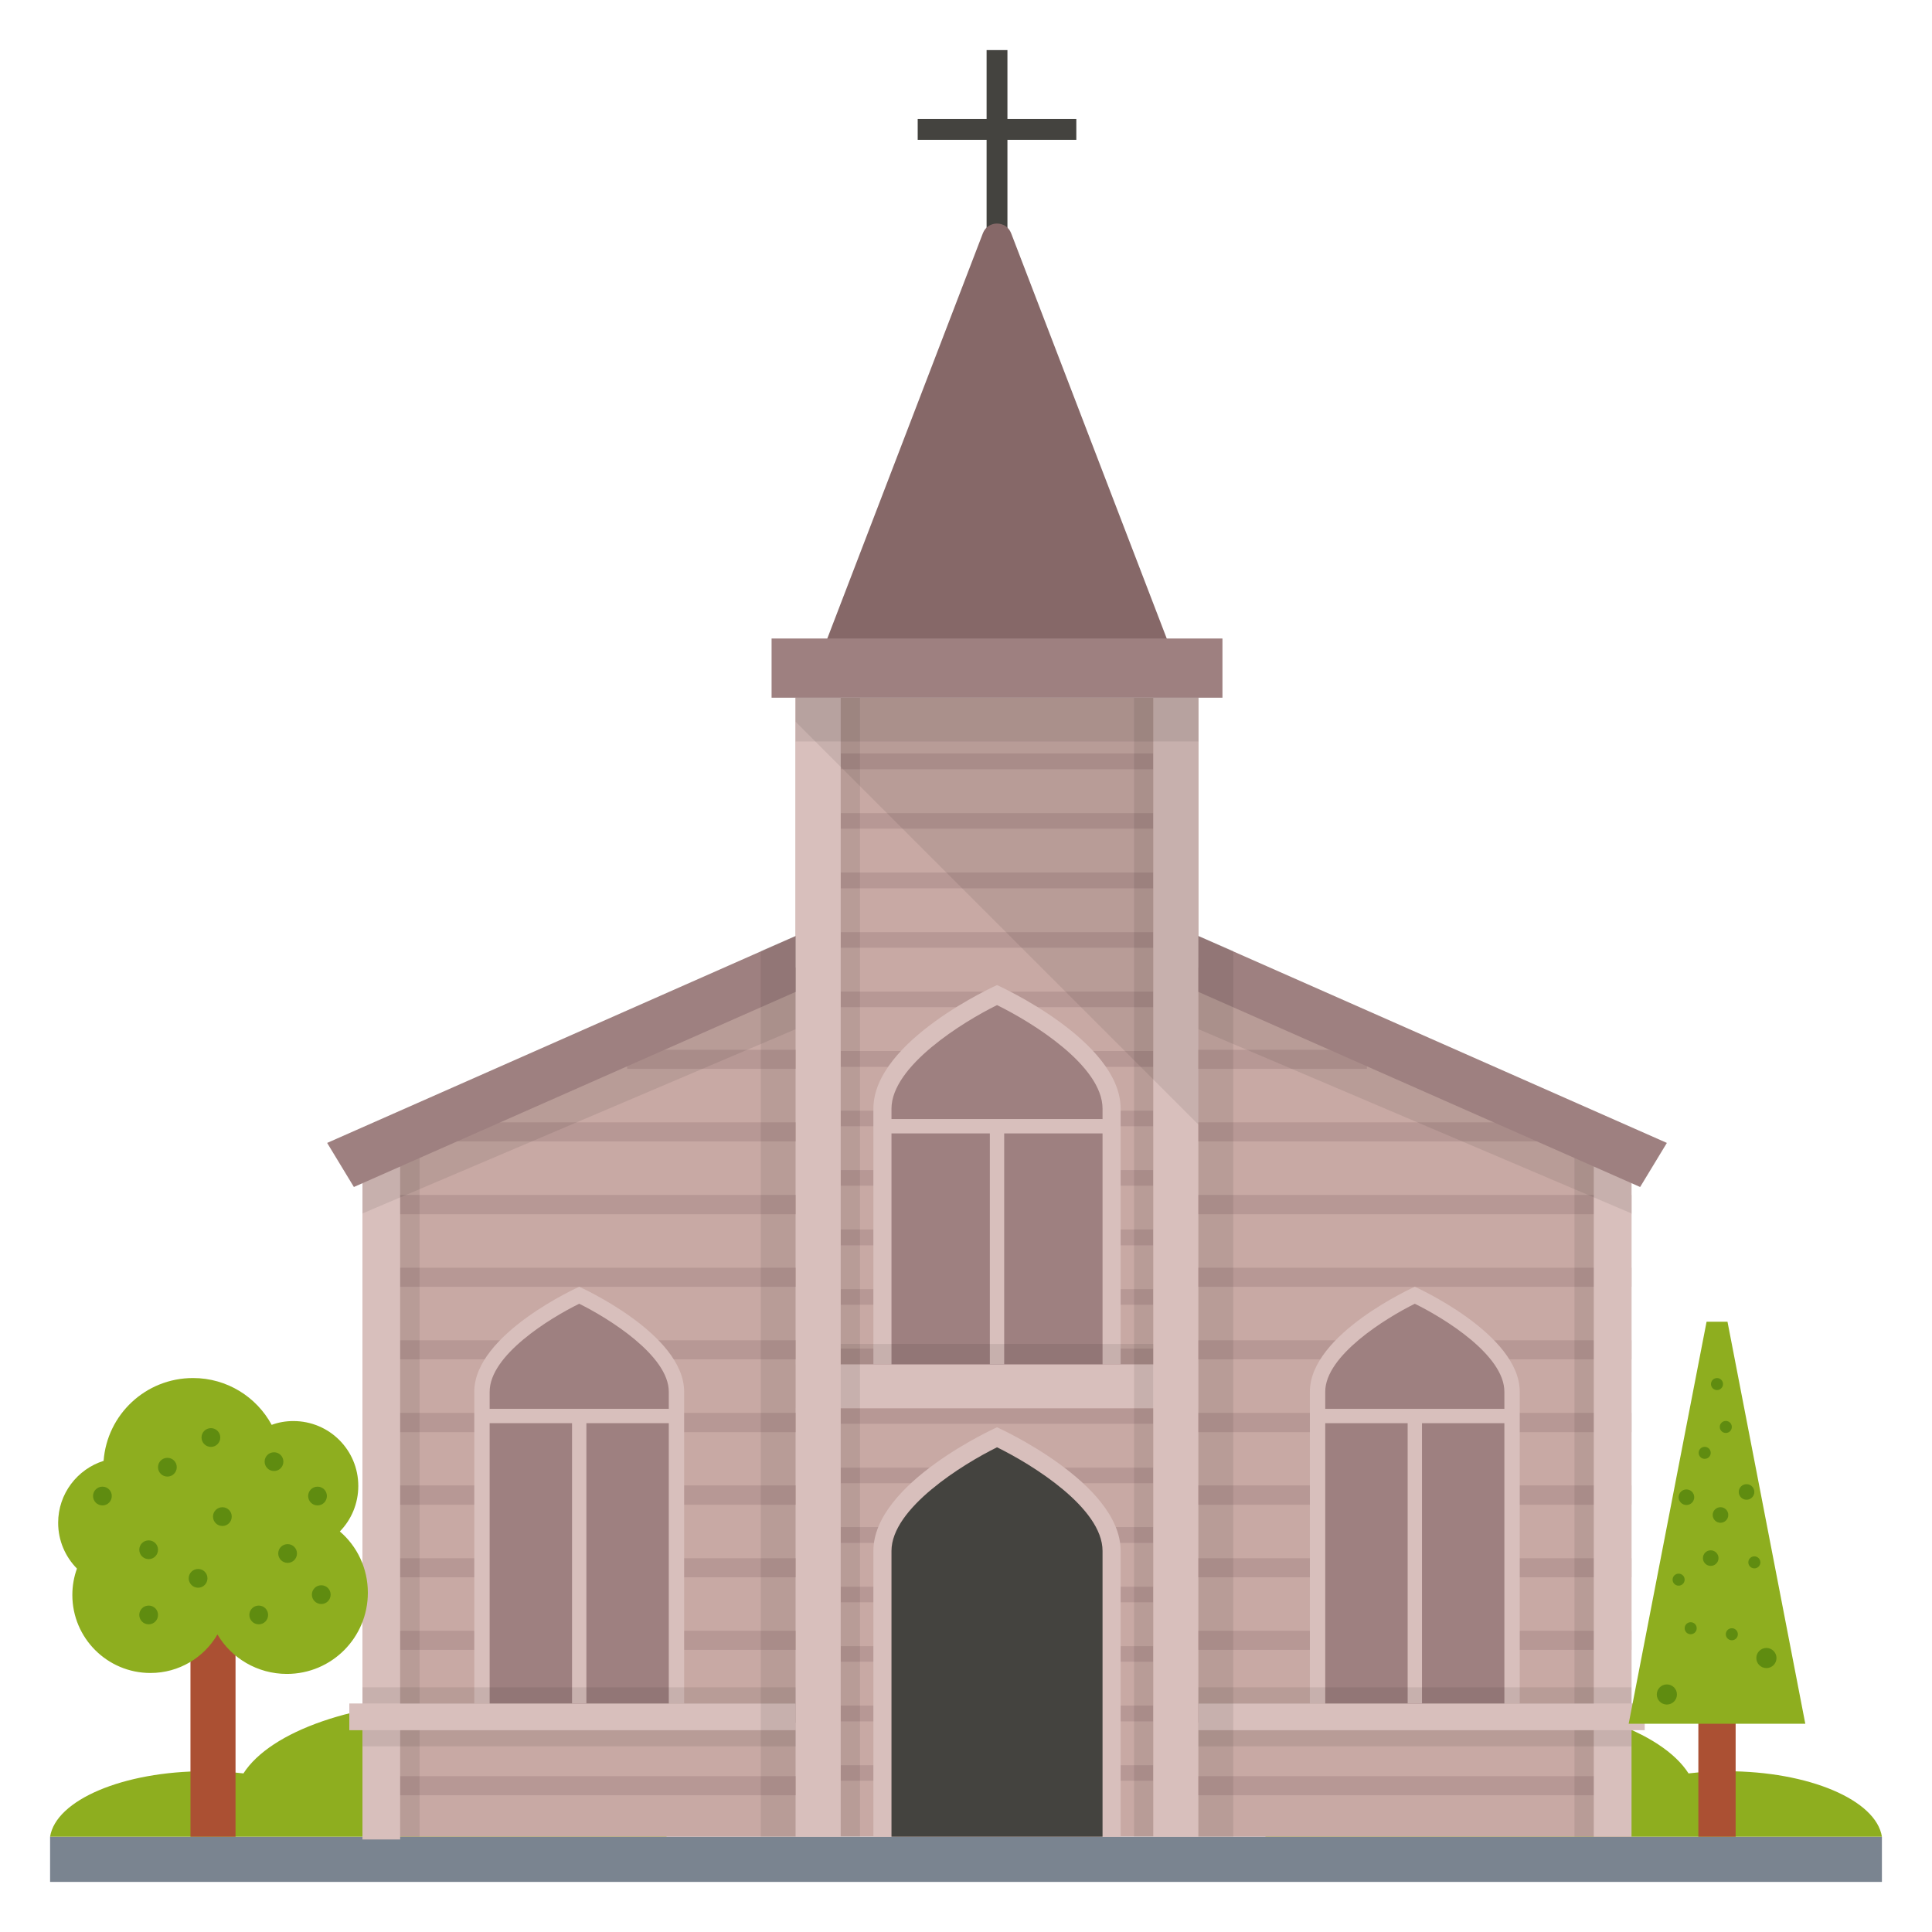 <svg xmlns="http://www.w3.org/2000/svg" enable-background="new 0 0 135 135" viewBox="0 0 135 135" id="church"><rect width="128" height="3.16" x="3.5" y="128.34" fill="#7a8490"></rect><path fill="#8eae1f" d="M3.5 128.34c.403-2.559 5.096-4.574 10.844-4.574.927 0 1.82.053 2.667.152 1.876-2.938 7.855-5.082 14.952-5.082 8.623 0 15.585 3.15 15.585 7.054 0 .863-.36 1.686-.989 2.45H3.5zM131.5 128.34c-.403-2.559-5.096-4.574-10.844-4.574-.927 0-1.82.053-2.667.152-1.876-2.938-7.855-5.082-14.952-5.082-8.623 0-15.585 3.15-15.585 7.054 0 .863.36 1.686.989 2.45H131.5z"></path><rect width="28.15" height="79.58" x="55.59" y="48.749" fill="#c8a9a4"></rect><rect width="21.844" height="1.088" x="58.745" y="115.026" fill="#b79895"></rect><rect width="21.844" height="1.088" x="58.745" y="98.402" fill="#b79895"></rect><rect width="21.844" height="1.106" x="58.745" y="52.647" fill="#b79895"></rect><rect width="21.844" height="1.088" x="58.745" y="77.609" fill="#b79895"></rect><rect width="21.844" height="1.106" x="58.745" y="94.233" fill="#b79895"></rect><rect width="21.844" height="1.106" x="58.745" y="60.967" fill="#b79895"></rect><rect width="21.844" height="1.088" x="58.745" y="81.761" fill="#b79895"></rect><rect width="21.844" height="1.106" x="58.745" y="106.705" fill="#b79895"></rect><rect width="21.844" height="1.087" x="58.745" y="69.289" fill="#b79895"></rect><rect width="21.844" height="1.087" x="58.745" y="56.817" fill="#b79895"></rect><rect width="21.844" height="1.106" x="58.745" y="73.44" fill="#b79895"></rect><rect width="21.844" height="1.087" x="58.745" y="65.137" fill="#b79895"></rect><rect width="21.844" height="1.106" x="58.745" y="85.912" fill="#b79895"></rect><rect width="21.844" height="1.088" x="58.745" y="90.081" fill="#b79895"></rect><rect width="21.844" height="1.088" x="58.745" y="102.553" fill="#b79895"></rect><rect width="21.844" height="1.088" x="58.745" y="110.875" fill="#b79895"></rect><rect width="21.844" height="1.088" x="58.745" y="123.346" fill="#b79895"></rect><rect width="21.844" height="1.106" x="58.745" y="119.177" fill="#b79895"></rect><rect width="3.154" height="79.582" x="55.591" y="48.75" fill="#d8bfbc"></rect><rect width="28.153" height="3.063" x="55.591" y="95.339" fill="#d8bfbc"></rect><rect width="1.347" height="79.582" x="58.745" y="48.75" opacity=".08"></rect><rect width="1.347" height="79.582" x="79.243" y="48.75" opacity=".08"></rect><rect width="3.154" height="79.582" x="80.59" y="48.75" fill="#d8bfbc"></rect><g><rect width="11.084" height="1.456" x="64.125" y="8.314" fill="#44433f"></rect><rect width="1.456" height="17.702" x="68.939" y="3.5" fill="#44433f"></rect></g><path fill="#866868" d="M82.765,47.843h-26.195l12.109-31.543
				c0.344-0.906,1.631-0.906,1.976,0L82.765,47.843z"></path><rect width="31.505" height="4.137" x="53.915" y="44.616" fill="#9e8080"></rect><path fill="#d8bfbc" d="M69.667,99.733h-0c0,0-8.638,3.868-8.638,8.638v19.968h17.277
				v-19.968C78.306,103.601,69.667,99.733,69.667,99.733z"></path><path fill="#44433f" d="M62.293,128.339v-19.968c0-2.986,5.006-6.071,7.375-7.24
				c2.458,1.206,7.373,4.238,7.373,7.24v19.968H62.293z"></path><path fill="#d8bfbc" d="M69.667,68.833h-0c0,0-8.638,3.868-8.638,8.638v17.86h17.277
				V77.472C78.306,72.701,69.667,68.833,69.667,68.833z"></path><path fill="#9e8080" d="M62.293,95.331V77.472c0-2.986,5.006-6.071,7.375-7.24
				c2.458,1.206,7.373,4.238,7.373,7.24v17.86H62.293z"></path><rect width="28.153" height="3.064" x="55.591" y="48.75" opacity=".08"></rect><g><polygon fill="#c8a9a4" points="83.738 67.61 83.738 128.34 114 128.34 114 80.467"></polygon><rect width="11.773" height="1.331" x="83.738" y="73.353" fill="#b79895"></rect><rect width="25.73" height="1.331" x="83.738" y="78.425" fill="#b79895"></rect><rect width="30.262" height="1.349" x="83.738" y="83.495" fill="#b79895"></rect><rect width="30.262" height="1.332" x="83.738" y="88.583" fill="#b79895"></rect><rect width="30.262" height="1.331" x="83.738" y="93.654" fill="#b79895"></rect><rect width="30.262" height="1.349" x="83.738" y="98.724" fill="#b79895"></rect><rect width="30.262" height="1.349" x="83.738" y="103.795" fill="#b79895"></rect><rect width="30.262" height="1.332" x="83.738" y="108.883" fill="#b79895"></rect><rect width="30.262" height="1.331" x="83.738" y="113.954" fill="#b79895"></rect><rect width="30.262" height="1.349" x="83.738" y="119.024" fill="#b79895"></rect><rect width="30.262" height="1.332" x="83.738" y="124.112" fill="#b79895"></rect><polygon points="110.016 78.775 114 80.468 114 128.34 110.016 128.34" opacity=".08"></polygon><polygon fill="#d8bfbc" points="111.367 79.349 111.367 128.34 114 128.34 114 80.468"></polygon><rect width="31.188" height="1.867" x="83.738" y="119.032" fill="#d8bfbc"></rect><polygon points="114 80.474 114 84.788 83.744 71.917 83.744 67.603" opacity=".08"></polygon><g><polygon fill="#9e8080" points="83.738 65.403 83.738 69.308 114.606 82.942 116.474 79.862"></polygon></g><path fill="#d8bfbc" d="M98.861,89.913h-0c0,0-7.332,3.283-7.332,7.332v21.786h14.664
					v-21.786C106.193,93.196,98.861,89.913,98.861,89.913z"></path><path fill="#9e8080" d="M92.602,119.032v-21.786c0-2.534,4.249-5.153,6.259-6.145
					c2.086,1.024,6.258,3.597,6.258,6.145v21.786H92.602z"></path><rect width="13.198" height="1.002" x="92.262" y="98.445" fill="#d8bfbc"></rect><rect width="1.002" height="20.079" x="98.361" y="98.946" fill="#d8bfbc"></rect><rect width="30.262" height="1.128" x="83.738" y="117.904" opacity=".08"></rect><rect width="30.262" height="1.128" x="83.738" y="120.899" opacity=".08"></rect><polygon points="86.175 66.439 83.738 65.403 83.738 128.34 86.175 128.34" opacity=".08"></polygon></g><g><polygon fill="#c8a9a4" points="55.596 67.61 55.596 128.34 25.334 128.34 25.334 80.467"></polygon><rect width="11.773" height="1.331" x="43.823" y="73.353" fill="#b79895"></rect><rect width="25.73" height="1.331" x="29.866" y="78.425" fill="#b79895"></rect><rect width="30.262" height="1.349" x="25.334" y="83.495" fill="#b79895"></rect><rect width="30.262" height="1.332" x="25.334" y="88.583" fill="#b79895"></rect><rect width="30.262" height="1.331" x="25.334" y="93.654" fill="#b79895"></rect><rect width="30.262" height="1.349" x="25.334" y="98.724" fill="#b79895"></rect><rect width="30.262" height="1.349" x="25.334" y="103.795" fill="#b79895"></rect><rect width="30.262" height="1.332" x="25.334" y="108.883" fill="#b79895"></rect><rect width="30.262" height="1.331" x="25.334" y="113.954" fill="#b79895"></rect><rect width="30.262" height="1.349" x="25.334" y="119.024" fill="#b79895"></rect><rect width="30.262" height="1.332" x="25.334" y="124.112" fill="#b79895"></rect><polygon points="29.318 78.775 25.334 80.468 25.334 128.34 29.318 128.34" opacity=".08"></polygon><polygon fill="#d8bfbc" points="27.96 79.546 27.96 128.536 25.327 128.536 25.327 80.664"></polygon><rect width="31.188" height="1.867" x="24.408" y="119.032" fill="#d8bfbc"></rect><polygon points="25.334 80.474 25.334 84.788 55.59 71.917 55.59 67.603" opacity=".08"></polygon><g><polygon fill="#9e8080" points="55.596 65.403 55.596 69.308 24.728 82.942 22.86 79.862"></polygon></g><path fill="#d8bfbc" d="M40.473,89.913h0c0,0,7.332,3.283,7.332,7.332v21.786H33.141
					v-21.786C33.141,93.196,40.473,89.913,40.473,89.913z"></path><path fill="#9e8080" d="M46.732,119.032v-21.786c0-2.534-4.249-5.153-6.259-6.145
					c-2.086,1.024-6.258,3.597-6.258,6.145v21.786H46.732z"></path><rect width="13.198" height="1.002" x="33.874" y="98.444" fill="#d8bfbc"></rect><rect width="1.002" height="20.079" x="39.972" y="98.946" fill="#d8bfbc"></rect><rect width="30.262" height="1.128" x="25.334" y="117.904" opacity=".08"></rect><rect width="30.262" height="1.128" x="25.334" y="120.899" opacity=".08"></rect><polygon points="53.159 66.439 55.596 65.403 55.596 128.34 53.159 128.34" opacity=".08"></polygon></g><g><rect width="3.149" height="19.418" x="13.309" y="108.922" fill="#ab5033"></rect><path fill="#8eae1f" d="M25.704,111.292c0,3.135-2.523,5.674-5.658,5.674
					c-2.063,0-3.877-1.104-4.852-2.757c-0.935,1.612-2.684,2.692-4.683,2.692
					c-3.014,0-5.456-2.442-5.456-5.449c0-0.645,0.113-1.274,0.322-1.846
					c-0.814-0.83-1.314-1.951-1.314-3.2c0-2.031,1.338-3.748,3.176-4.328
					c0.242-3.24,2.942-5.787,6.247-5.787c2.378,0,4.441,1.322,5.497,3.272
					c0.475-0.177,0.983-0.266,1.515-0.266c2.515,0,4.538,2.023,4.538,4.538
					c0,1.233-0.492,2.362-1.289,3.176C24.946,108.036,25.704,109.575,25.704,111.292z"></path><path fill="#5f8c10" d="M11.042 112.844c0 .363-.29.657-.653.657-.363 0-.657-.294-.657-.657 0-.363.294-.653.657-.653C10.751 112.191 11.042 112.481 11.042 112.844zM11.042 108.288c0 .363-.29.657-.653.657-.363 0-.657-.294-.657-.657 0-.363.294-.653.657-.653C10.751 107.635 11.042 107.926 11.042 108.288zM14.496 110.286c0 .363-.29.657-.653.657-.363 0-.657-.294-.657-.657 0-.363.294-.653.657-.653C14.206 109.633 14.496 109.923 14.496 110.286zM16.193 105.972c0 .363-.29.657-.653.657-.363 0-.657-.294-.657-.657 0-.363.294-.653.657-.653C15.903 105.319 16.193 105.61 16.193 105.972zM19.801 102.132c0 .363-.29.657-.653.657-.363 0-.657-.294-.657-.657 0-.363.294-.653.657-.653C19.511 101.479 19.801 101.769 19.801 102.132zM12.351 102.52c0 .363-.29.657-.653.657-.363 0-.657-.294-.657-.657 0-.363.294-.653.657-.653C12.061 101.867 12.351 102.157 12.351 102.52zM22.842 104.535c0 .363-.29.657-.653.657-.363 0-.657-.294-.657-.657 0-.363.294-.653.657-.653C22.552 103.882 22.842 104.173 22.842 104.535zM15.392 100.446c0 .363-.29.657-.653.657-.363 0-.657-.294-.657-.657 0-.363.294-.653.657-.653C15.102 99.793 15.392 100.084 15.392 100.446zM7.811 104.535c0 .363-.29.657-.653.657-.363 0-.657-.294-.657-.657 0-.363.294-.653.657-.653C7.521 103.882 7.811 104.173 7.811 104.535zM23.103 111.425c0 .363-.29.657-.653.657-.363 0-.657-.294-.657-.657 0-.363.294-.653.657-.653C22.813 110.772 23.103 111.062 23.103 111.425zM20.751 108.55c0 .363-.29.657-.653.657-.363 0-.657-.294-.657-.657 0-.363.294-.653.657-.653C20.46 107.897 20.751 108.187 20.751 108.55zM18.734 112.844c0 .363-.29.657-.653.657-.363 0-.657-.294-.657-.657 0-.363.294-.653.657-.653C18.444 112.191 18.734 112.481 18.734 112.844z"></path></g><polygon points="83.74 48.749 83.74 78.579 55.59 50.43 55.59 48.749" opacity=".08"></polygon><g><rect width="15.951" height="1.002" x="61.691" y="78.196" fill="#d8bfbc"></rect><rect width="1.002" height="16.752" x="69.166" y="78.58" fill="#d8bfbc"></rect><rect width="21.844" height="1.43" x="58.745" y="93.909" opacity=".08"></rect></g><g><rect width="2.605" height="12.542" x="118.674" y="115.797" fill="#ab5033"></rect><path fill="#8eae1f" d="M113.805,120.45h12.342l-5.437-28.093c-0.82,0-0.641,0-1.462,0
					L113.805,120.45z"></path><path fill="#5f8c10" d="M118.696 101.518c0 .232.188.42.42.42.234 0 .422-.188.422-.42s-.188-.42-.422-.42C118.884 101.098 118.696 101.286 118.696 101.518zM116.874 110.38c0 .232.188.42.42.42.234 0 .422-.188.422-.42s-.188-.42-.422-.42C117.063 109.959 116.874 110.148 116.874 110.38zM117.717 113.774c0 .232.188.42.42.42.234 0 .422-.188.422-.42s-.188-.42-.422-.42C117.905 113.353 117.717 113.542 117.717 113.774zM115.769 118.403c0 .388.315.703.703.703.391 0 .706-.315.706-.703 0-.388-.315-.703-.706-.703C116.084 117.7 115.769 118.015 115.769 118.403zM117.296 104.619c0 .3.244.544.544.544.302 0 .546-.244.546-.544s-.244-.544-.546-.544C117.539 104.075 117.296 104.319 117.296 104.619zM118.993 108.874c0 .3.244.544.544.544.302 0 .546-.244.546-.544s-.244-.544-.546-.544C119.237 108.33 118.993 108.573 118.993 108.874zM121.013 99.709c0 .232-.188.42-.42.42-.234 0-.422-.188-.422-.42 0-.232.188-.42.422-.42C120.824 99.288 121.013 99.477 121.013 99.709zM120.398 96.713c0 .232-.188.42-.42.42-.234 0-.422-.188-.422-.42s.188-.42.422-.42C120.209 96.292 120.398 96.481 120.398 96.713zM123.008 109.171c0 .232-.188.42-.42.42-.234 0-.422-.188-.422-.42s.188-.42.422-.42C122.819 108.751 123.008 108.939 123.008 109.171zM121.434 114.194c0 .232-.188.42-.42.42-.234 0-.422-.188-.422-.42 0-.232.188-.42.422-.42C121.246 113.774 121.434 113.962 121.434 114.194zM124.134 115.856c0 .388-.315.703-.703.703-.391 0-.706-.315-.706-.703 0-.388.315-.703.706-.703C123.819 115.153 124.134 115.468 124.134 115.856zM122.586 104.251c0 .3-.244.544-.544.544-.302 0-.546-.244-.546-.544s.244-.544.546-.544C122.343 103.707 122.586 103.951 122.586 104.251zM120.765 105.86c0 .3-.244.544-.544.544-.302 0-.546-.244-.546-.544s.244-.544.546-.544C120.522 105.316 120.765 105.56 120.765 105.86z"></path></g></svg>